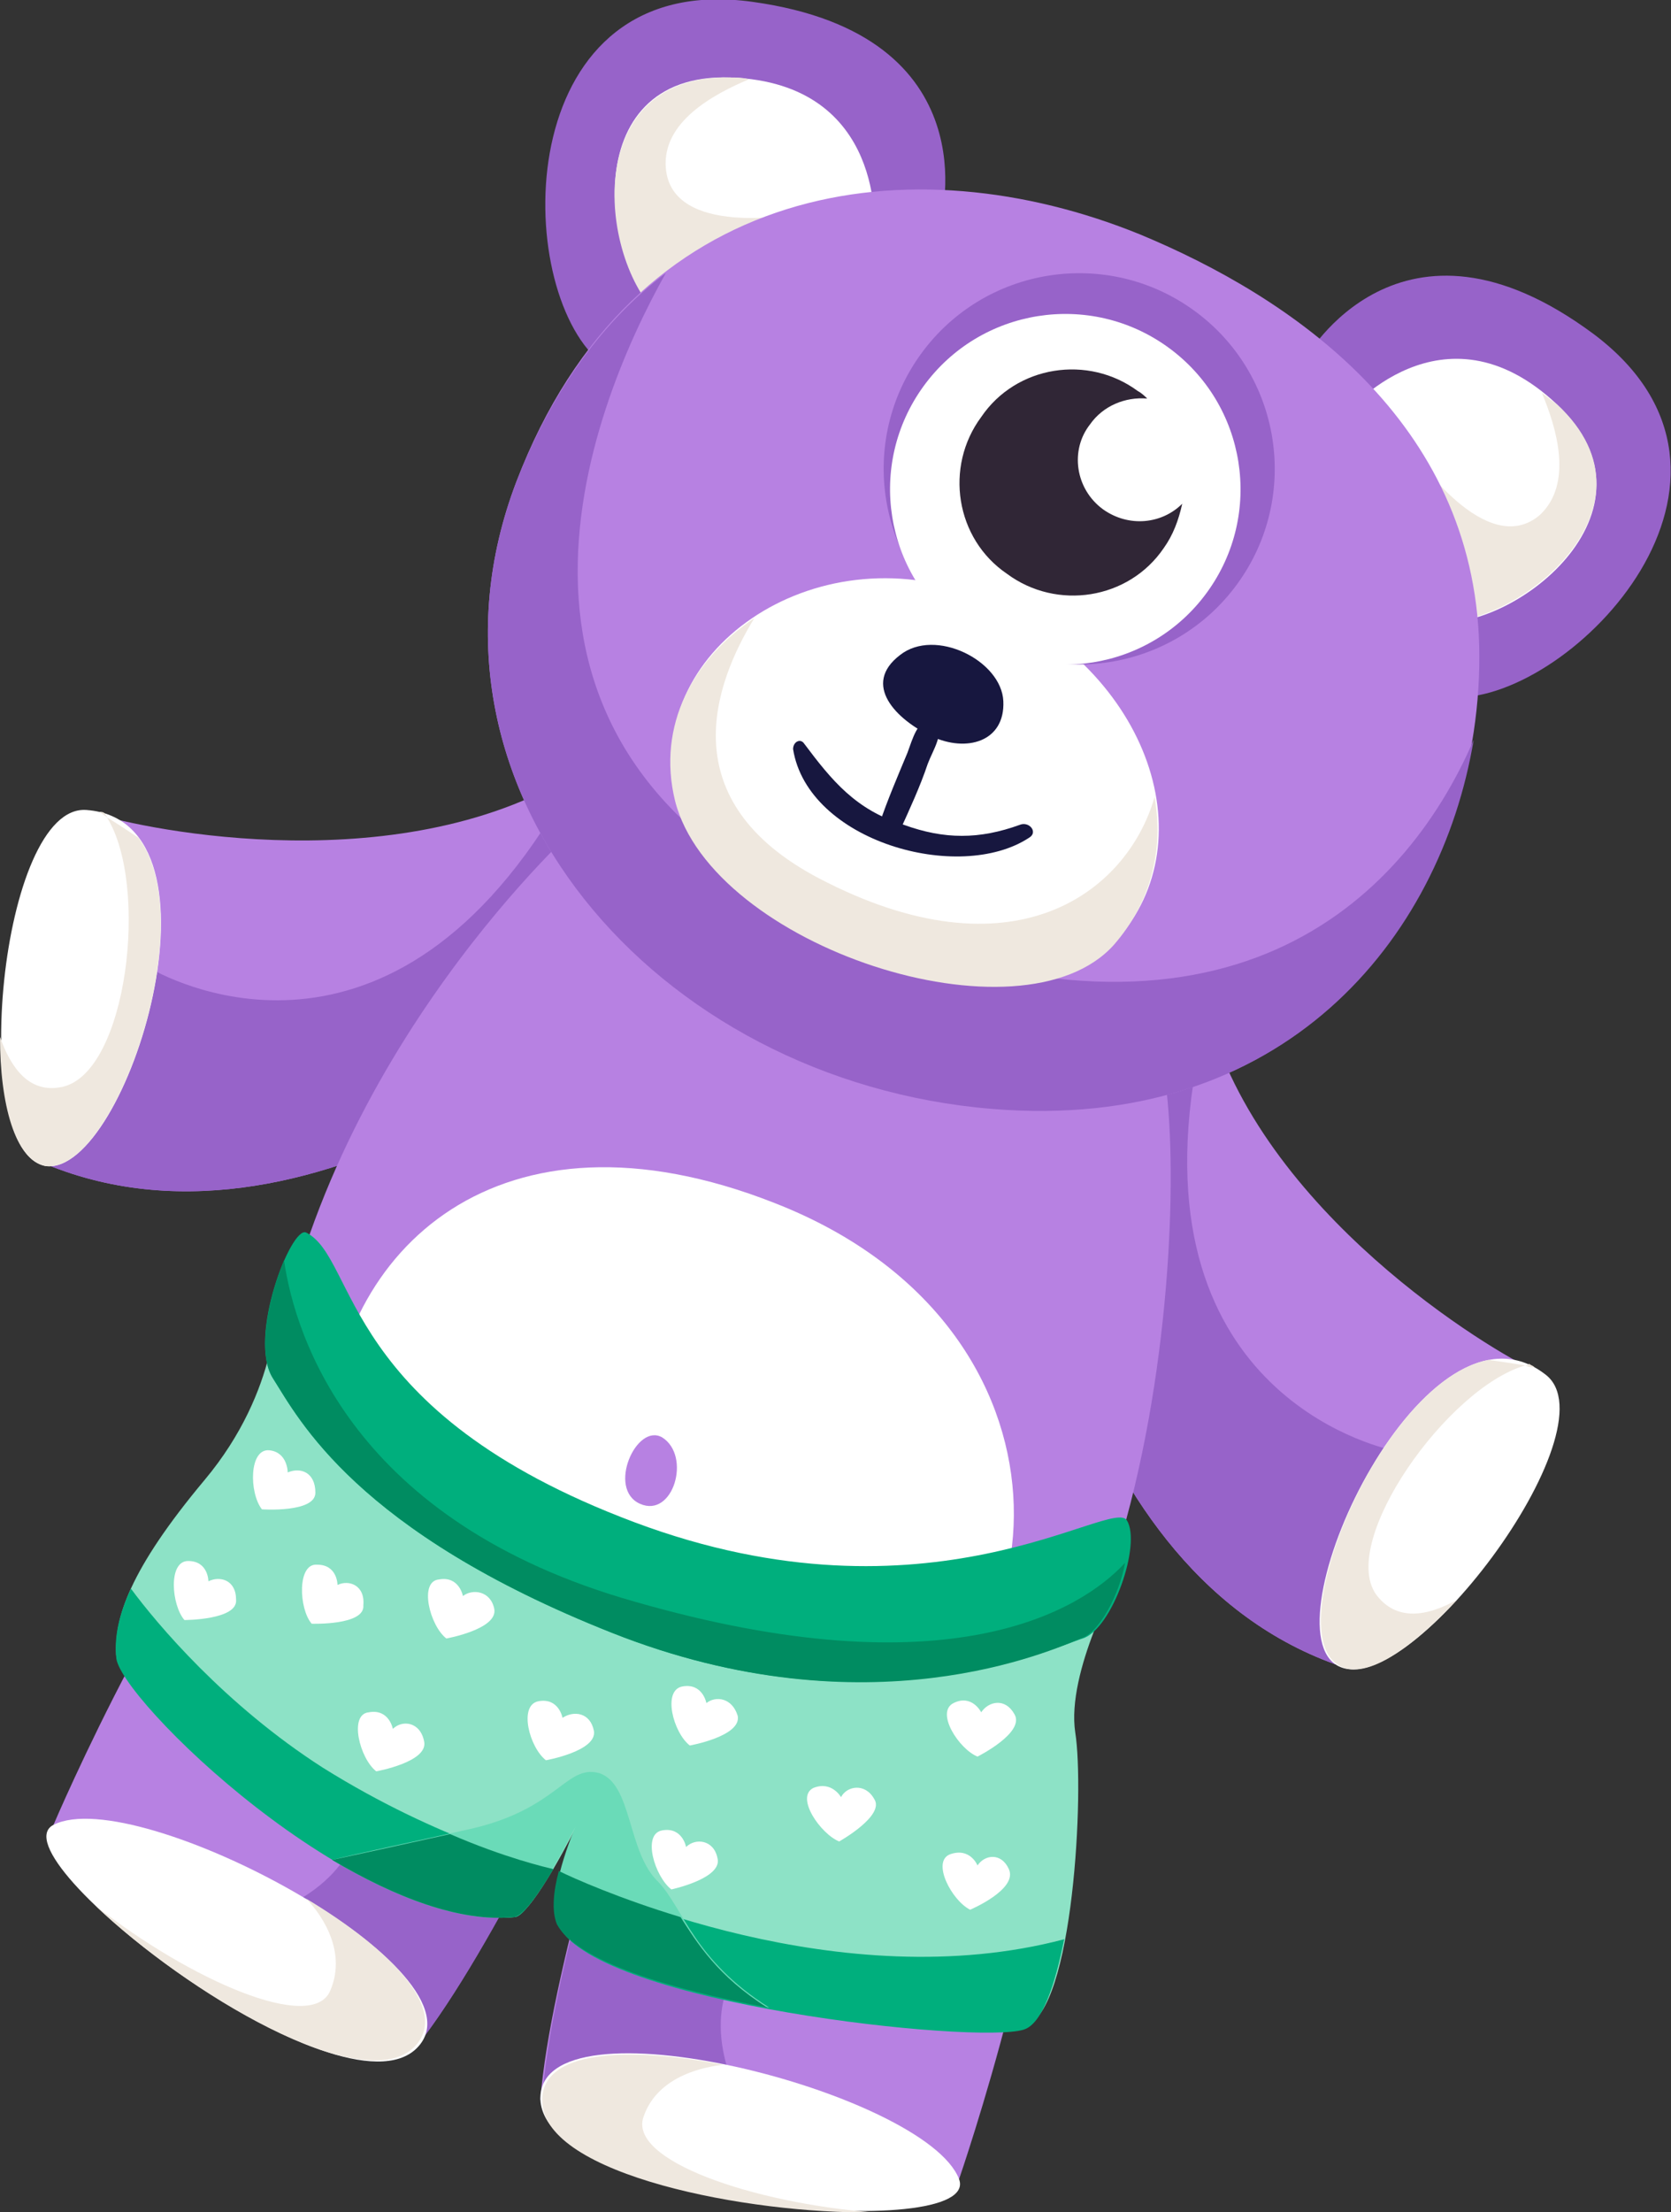 <?xml version="1.0" encoding="utf-8"?>
<!-- Generator: Adobe Illustrator 21.0.2, SVG Export Plug-In . SVG Version: 6.00 Build 0)  -->
<svg version="1.1" id="Livello_1" xmlns="http://www.w3.org/2000/svg" xmlns:xlink="http://www.w3.org/1999/xlink" x="0px" y="0px"
	 viewBox="0 0 90.6 119.9" style="enable-background:new 0 0 90.6 119.9;" xml:space="preserve">
<rect x="0" y="0" width="90.6" height="119.9" fill="#333333" stroke="none"/>
<style type="text/css">
	.st0{fill:#B781E2;}
	.st1{fill:#9763C9;}
	.st2{fill:#FFFFFF;}
	.st3{fill:#EFE8DF;}
	.st4{fill:#17173F;}
	.st5{fill:#8DE2C6;}
	.st6{fill:#00AF7D;}
	.st7{fill:#008C61;}
	.st8{fill:#6ADBB8;}
	.st9{fill:#302636;}
</style>
<path class="st0" d="M83.8,74.5C83.3,74.6,71,68,66.5,57.8L55.3,62c0,0,1.8,22.7,17.1,28.2L83.8,74.5z"/>
<path class="st1" d="M64.7,58.7c0.1-0.6,0.4-1,0.5-1.5L55.3,62c0,0,1.8,22.7,17.1,28.2l6-8.4l-2.9-3.2
	C75.6,78.6,62.1,76.1,64.7,58.7z"/>
<path class="st2" d="M83.8,74.5c3.8,2.9-7.7,18.2-11.4,15.7C68.8,87.7,77.4,69.5,83.8,74.5z"/>
<path class="st3" d="M83.2,74.1c-0.2,0-0.3,0-0.5-0.1c0.1,0,0.2,0,0.2-0.1C83,74,83.1,74,83.2,74.1z"/>
<path class="st3" d="M80.7,73.7c0.7,0.1,1.4,0.2,2,0.3c-4.2,1.2-10.1,9.5-8.1,12.4c1.1,1.5,2.8,1.2,4.4,0.3
	c-2.5,2.7-5.1,4.5-6.5,3.5C69.4,88.1,75,74.8,80.7,73.7z"/>
<path class="st0" d="M4.7,43.9c0.4,0.4,13.8,3.9,24.1-0.7l5.4,10.6c0,0-16.6,15.5-31.7,9.3L4.7,43.9z"/>
<path class="st1" d="M29.4,45c0.3-0.5,0.4-1,0.7-1.5l4.1,10.3c0,0-16.6,15.5-31.7,9.3l1.2-10.3L8,52.4C8,52.4,19.7,59.7,29.4,45z"/>
<path class="st2" d="M4.7,43.9C0,43.5-1.8,62.5,2.5,63.2C6.9,63.7,12.8,44.5,4.7,43.9z"/>
<path class="st3" d="M5.4,44c0.1,0.1,0.3,0.2,0.4,0.3c0-0.1-0.1-0.1-0.1-0.2C5.6,44,5.5,44,5.4,44z"/>
<path class="st3" d="M7.5,45.4c-0.6-0.4-1.2-0.8-1.7-1.1C8.1,48,6.9,58.1,3.4,58.9c-1.8,0.4-2.8-1-3.4-2.7c0,3.6,0.8,6.7,2.5,7
	C6.2,63.6,11,50,7.5,45.4z"/>
<path class="st0" d="M2.9,98.9c0,0,6.8-16,13-21.4s16.4,16,16.4,16s-5.6,12.3-9.8,17.5L2.9,98.9z"/>
<path class="st1" d="M12.1,104.5l10.5,6.4c4.2-5.3,9.8-17.5,9.8-17.5s-7.1-14.9-13.1-16.7l-2,5.3c0,0,3.8,10.2,2.2,16.8
	C18.7,102.3,15.1,103.8,12.1,104.5z"/>
<path class="st0" d="M31.5,44.6c0,0-14,12.4-16.7,30.2c-2.7,17.7,19.8,29.6,34.5,24.4C64,94,64.8,59.4,62.5,56.1
	C60.2,52.7,31.5,44.6,31.5,44.6z"/>
<path class="st1" d="M70.8,19.4c0,0,5.1-9.1,15.6-1.3c10.4,7.8-1.1,19.8-7.5,19.7C78.9,37.7,78.2,25.3,70.8,19.4z"/>
<path class="st2" d="M73,22.4c0,0,5.2-6.3,11.4-0.5c6.2,5.8-2.5,12.5-6.8,11.8C73.2,32.9,73,22.4,73,22.4z"/>
<path class="st3" d="M84.4,21.9c-0.3-0.2-0.5-0.4-0.8-0.6c0.8,1.9,1.7,4.9-0.1,6.6c-2.9,2.5-6.8-3.3-6.8-3.3l-0.2,8.7
	c0.3,0.2,0.7,0.4,1.1,0.4C81.9,34.3,90.6,27.6,84.4,21.9z"/>
<path class="st1" d="M51,12c0,0,2.8-10.1-10.2-11.9C27.9-1.7,27.7,15,32.3,19.4C32.3,19.4,41.6,11,51,12z"/>
<path class="st2" d="M47.4,12.6c0,0,0.7-8.1-7.8-8.4c-8.5-0.3-7,10.6-3.4,13.2S47.4,12.6,47.4,12.6z"/>
<path class="st3" d="M39.6,4.2c0.3,0,0.7,0,1,0.1c-1.9,0.8-4.7,2.3-4.5,4.8c0.3,3.8,7.1,2.5,7.1,2.5l-6,6.3
	c-0.4-0.1-0.7-0.2-1.1-0.5C32.6,14.9,31.1,4,39.6,4.2z"/>
<path class="st0" d="M61.8,12.7C49.5,7.7,34.3,9.6,28,26.1s7.5,32.5,25.8,34S80.5,47.3,80.2,35C79.9,22.8,70,16.1,61.8,12.7z"/>
<path class="st1" d="M46,50c-21.8-8.9-14-27.9-9.9-35.2C32.8,17.3,30,21,28,26.1c-6.3,16.5,7.5,32.5,25.8,34
	c15.8,1.3,24.3-9.2,26.1-20C76.1,48.9,66.4,58.3,46,50z"/>
<path class="st2" d="M53,32.3c-8.9-3.5-18.3,3.1-16.3,10.9c2,7.9,18.8,13.4,23.8,7.8C65.5,45.5,62.2,36,53,32.3z"/>
<path class="st4" d="M48.8,35.5c-2.1,1.6-0.2,3.5,1.7,4.4s4,0.3,3.9-1.9S50.7,34,48.8,35.5z"/>
<path class="st3" d="M44.4,47.6c-8-4.2-5.7-10.5-3.5-14.1c-3.3,2.2-5.3,5.8-4.3,9.9c2,7.9,18.8,13.4,23.8,7.8c2-2.3,2.7-5.1,2.2-8
	C61.1,48.4,54.9,53.1,44.4,47.6z"/>
<path class="st4" d="M55.3,44.7c-2.2,0.8-4.1,0.8-6.3,0c-2.6-0.8-3.9-2.4-5.4-4.4C43.4,40,43,40.2,43,40.6c0.8,5,9,7.3,12.8,4.8
	C56.3,45.1,55.8,44.5,55.3,44.7z"/>
<path class="st4" d="M50.3,41.4c0.3-0.8,0.9-1.6,0.5-2.5c0-0.1-0.1-0.1-0.2-0.1c-0.9,0.3-1.1,1.2-1.4,2c-0.5,1.2-1.1,2.6-1.5,3.8
	c-0.2,0.5,0.9,0.9,1.1,0.4C49.3,43.9,49.9,42.6,50.3,41.4z"/>
<path class="st2" d="M2.9,98.9c-3.3,1.7,15.6,16.2,19.7,12.1S7.4,96.6,2.9,98.9z"/>
<path class="st3" d="M5.2,103.3c4.8,4.6,14.5,10.5,17.3,7.6c1.9-2-1.4-5.3-5.9-8c0.6,0.6,2.3,2.7,1.3,5
	C16.9,110.2,10.3,107.3,5.2,103.3z"/>
<path class="st0" d="M52,118.1c0,0,5.7-16.5,4.8-24.6s-22.9,0.8-22.9,0.8s-4.1,12.8-4.6,19.5L52,118.1z"/>
<path class="st1" d="M41.5,116.1l-12.1-2.3c0.4-6.7,4.6-19.5,4.6-19.5s15.3-6.2,20.9-3.5l-2.1,5.1c0,0-9.7,5-13,11
	C38.1,110,39.7,113.6,41.5,116.1z"/>
<path class="st2" d="M52,118.1c1.3,3.5-22.4,1.5-22.7-4.3C29.1,108,50.2,113.4,52,118.1z"/>
<path class="st3" d="M47.3,119.9c-6.6,0.1-17.8-2-17.9-6c-0.1-2.8,4.6-3,9.8-2c-0.8,0.1-3.5,0.5-4.3,2.8
	C34,117.1,40.9,119.4,47.3,119.9z"/>
<path class="st1" d="M31.7,84.6c-8.3-3.3-13-12.1-15.1-17.3c-0.8,2.3-1.4,4.8-1.8,7.4c-2.7,17.7,19.8,29.6,34.5,24.4
	c6-2.1,9.6-9,11.8-16.7C54.4,89.3,42.5,88.9,31.7,84.6z"/>
<path class="st2" d="M42,65.2c-15-5.9-23.7,2.6-24.2,12.7c-0.5,10.2,19,19.2,29.3,16.1C57.4,91,59.4,72,42,65.2z"/>
<path class="st0" d="M35.9,77.9c-1.4-0.8-3,2.8-1.2,3.6C36.5,82.3,37.5,78.9,35.9,77.9z"/>
<path class="st3" d="M19.2,71.7c-0.8,1.9-1.3,4-1.4,6.2c-0.5,10.2,19,19.2,29.3,16.1c3.3-1,5.7-3.6,7-6.9c-5.5,1-12.4,0.9-20.3-2.1
	C25.1,81.9,21,76.8,19.2,71.7z"/>
<path class="st5" d="M15,70.4c0,0,0.2,4.9-3.9,9.8s-4.9,7.5-4.8,9.5c0.1,2.1,13.1,14.9,21.7,14.1c0.9-0.1,3.3-4.9,3.3-4.9
	s-1.7,3.9-0.9,5.3c2.2,4.2,22.6,6.5,25.2,5.6c2.6-0.8,3.2-12.8,2.7-15.9c-0.5-3.3,2.4-8.5,2.4-8.5S47.9,91.3,36,86.5
	S15,70.4,15,70.4z"/>
<path class="st6" d="M16.6,66.8c-0.8-0.4-3.2,5.7-1.8,7.9c1.4,2.2,4.5,8.3,18.4,13.8s23.9,0.8,25.5,0.3c1.6-0.5,3.2-5.1,2.4-6.4
	s-10.7,6.1-26.7,0.1S19.4,68.2,16.6,66.8z"/>
<path class="st6" d="M55.5,110c-2.6,0.8-23-1.4-25.2-5.6c-0.4-0.7-0.2-1.8,0.1-2.9c2.1,1,15.2,6.8,27.3,3.6
	C57.2,107.6,56.5,109.7,55.5,110z M27.9,103.9c0.5,0,1.3-1.4,2.1-2.6c-0.7-0.2-6.1-1.5-12.5-5.5c-5.3-3.4-9-7.8-10.4-9.7
	c-0.7,1.5-0.9,2.7-0.8,3.7C6.3,91.9,19.3,104.7,27.9,103.9z"/>
<path class="st2" d="M15.6,79.8c0,0,0-1.1-1-1.2c-1.1-0.1-1.1,2.3-0.4,3.2c0,0,2.9,0.2,2.9-0.9S16.3,79.5,15.6,79.8z"/>
<path class="st2" d="M18.3,85.9c0,0,0-1.1-1.1-1.1c-1.1-0.1-1,2.4-0.3,3.2c0,0,2.9,0.1,2.8-1C19.8,85.9,18.9,85.6,18.3,85.9z"/>
<path class="st2" d="M30.5,93.1c0,0-0.2-1.1-1.3-0.9s-0.5,2.5,0.4,3.2c0,0,2.8-0.5,2.6-1.6C32,92.8,31.1,92.7,30.5,93.1z"/>
<path class="st2" d="M11.3,85.7c0,0,0-1.1-1.1-1.1S9.3,87,10,87.8c0,0,2.9,0,2.8-1.1C12.8,85.6,11.9,85.4,11.3,85.7z"/>
<path class="st2" d="M25.1,86.5c0,0-0.2-1.1-1.3-0.9c-1.1,0.1-0.5,2.5,0.4,3.2c0,0,2.8-0.5,2.6-1.6C26.6,86.2,25.6,86.1,25.1,86.5z"
	/>
<path class="st2" d="M38.3,92.3c0,0-0.2-1.1-1.3-0.9s-0.5,2.5,0.4,3.2c0,0,2.8-0.5,2.6-1.6C39.7,92,38.8,91.9,38.3,92.3z"/>
<path class="st2" d="M37.2,100.1c0,0-0.2-1.1-1.3-0.9s-0.4,2.5,0.5,3.2c0,0,2.8-0.6,2.5-1.7C38.7,99.7,37.7,99.6,37.2,100.1z"/>
<path class="st2" d="M45.6,97.4c0,0-0.5-0.9-1.5-0.5c-1,0.5,0.4,2.5,1.4,2.9c0,0,2.5-1.4,1.9-2.3C46.9,96.6,45.9,96.8,45.6,97.4z"/>
<path class="st2" d="M53.2,92.8c0,0-0.5-1-1.5-0.5s0.3,2.5,1.3,2.9c0,0,2.6-1.3,2-2.3C54.5,92,53.6,92.2,53.2,92.8z"/>
<path class="st2" d="M53,101.1c0,0-0.4-1-1.5-0.6c-1,0.4,0.1,2.5,1.1,3c0,0,2.6-1.1,2.1-2.2C54.3,100.4,53.4,100.5,53,101.1z"/>
<path class="st2" d="M21.3,93.7c0,0-0.2-1.1-1.3-0.9c-1.1,0.1-0.5,2.5,0.4,3.2c0,0,2.8-0.5,2.6-1.6C22.8,93.3,21.8,93.2,21.3,93.7z"
	/>
<path class="st7" d="M58.6,88.8c1-0.3,2.1-2.4,2.4-4.1c-2.4,2.6-9.6,7-26.6,2.1c-15.2-4.3-18.4-14.3-19-18.5c-0.8,1.9-1.5,5-0.6,6.4
	c1.4,2.2,4.5,8.3,18.4,13.8C47.1,94,57.1,89.4,58.6,88.8z"/>
<path class="st8" d="M32.5,96.1c-1.8-0.5-2.2,1.9-6.9,3c-3.1,0.7-6,1.3-7.6,1.7c3.4,2,6.9,3.4,9.9,3.1c0.9-0.1,3.3-4.9,3.3-4.9
	s-1.7,3.9-0.9,5.3c1.1,2,6.1,3.5,11.4,4.5c-4.1-2.6-4.6-5.3-6-6.8C34,100.4,34.3,96.7,32.5,96.1z"/>
<path class="st7" d="M30.3,101.4c-0.3,1.1-0.4,2.2-0.1,2.9c1.1,2,6.1,3.5,11.4,4.5c-2.7-1.7-3.8-3.5-4.7-4.9
	C33.6,102.9,31.1,101.8,30.3,101.4z"/>
<path class="st7" d="M30,101.3c-0.4-0.1-2.6-0.6-5.6-1.9c-2.7,0.6-5,1.1-6.4,1.4c3.4,2,6.9,3.4,9.9,3.1
	C28.4,103.8,29.3,102.5,30,101.3z"/>
<g>
	<ellipse transform="matrix(0.588 -0.809 0.809 0.588 3.567 57.8)" class="st1" cx="58.5" cy="25.4" rx="10.6" ry="10.6"/>
	<ellipse transform="matrix(0.588 -0.809 0.809 0.588 2.393 57.614)" class="st2" cx="57.7" cy="26.5" rx="9.5" ry="9.5"/>
	<path class="st9" d="M64.1,27.3c-1.1,1.1-2.9,1.3-4.3,0.3c-1.5-1.1-1.8-3.2-0.7-4.6c0.7-1,1.9-1.5,3.1-1.4
		c-0.1-0.1-0.3-0.3-0.5-0.4c-2.7-2-6.6-1.4-8.5,1.4c-2,2.7-1.4,6.6,1.4,8.5c2.7,2,6.6,1.4,8.5-1.4C63.6,29,63.9,28.2,64.1,27.3z"/>
</g>
</svg>
